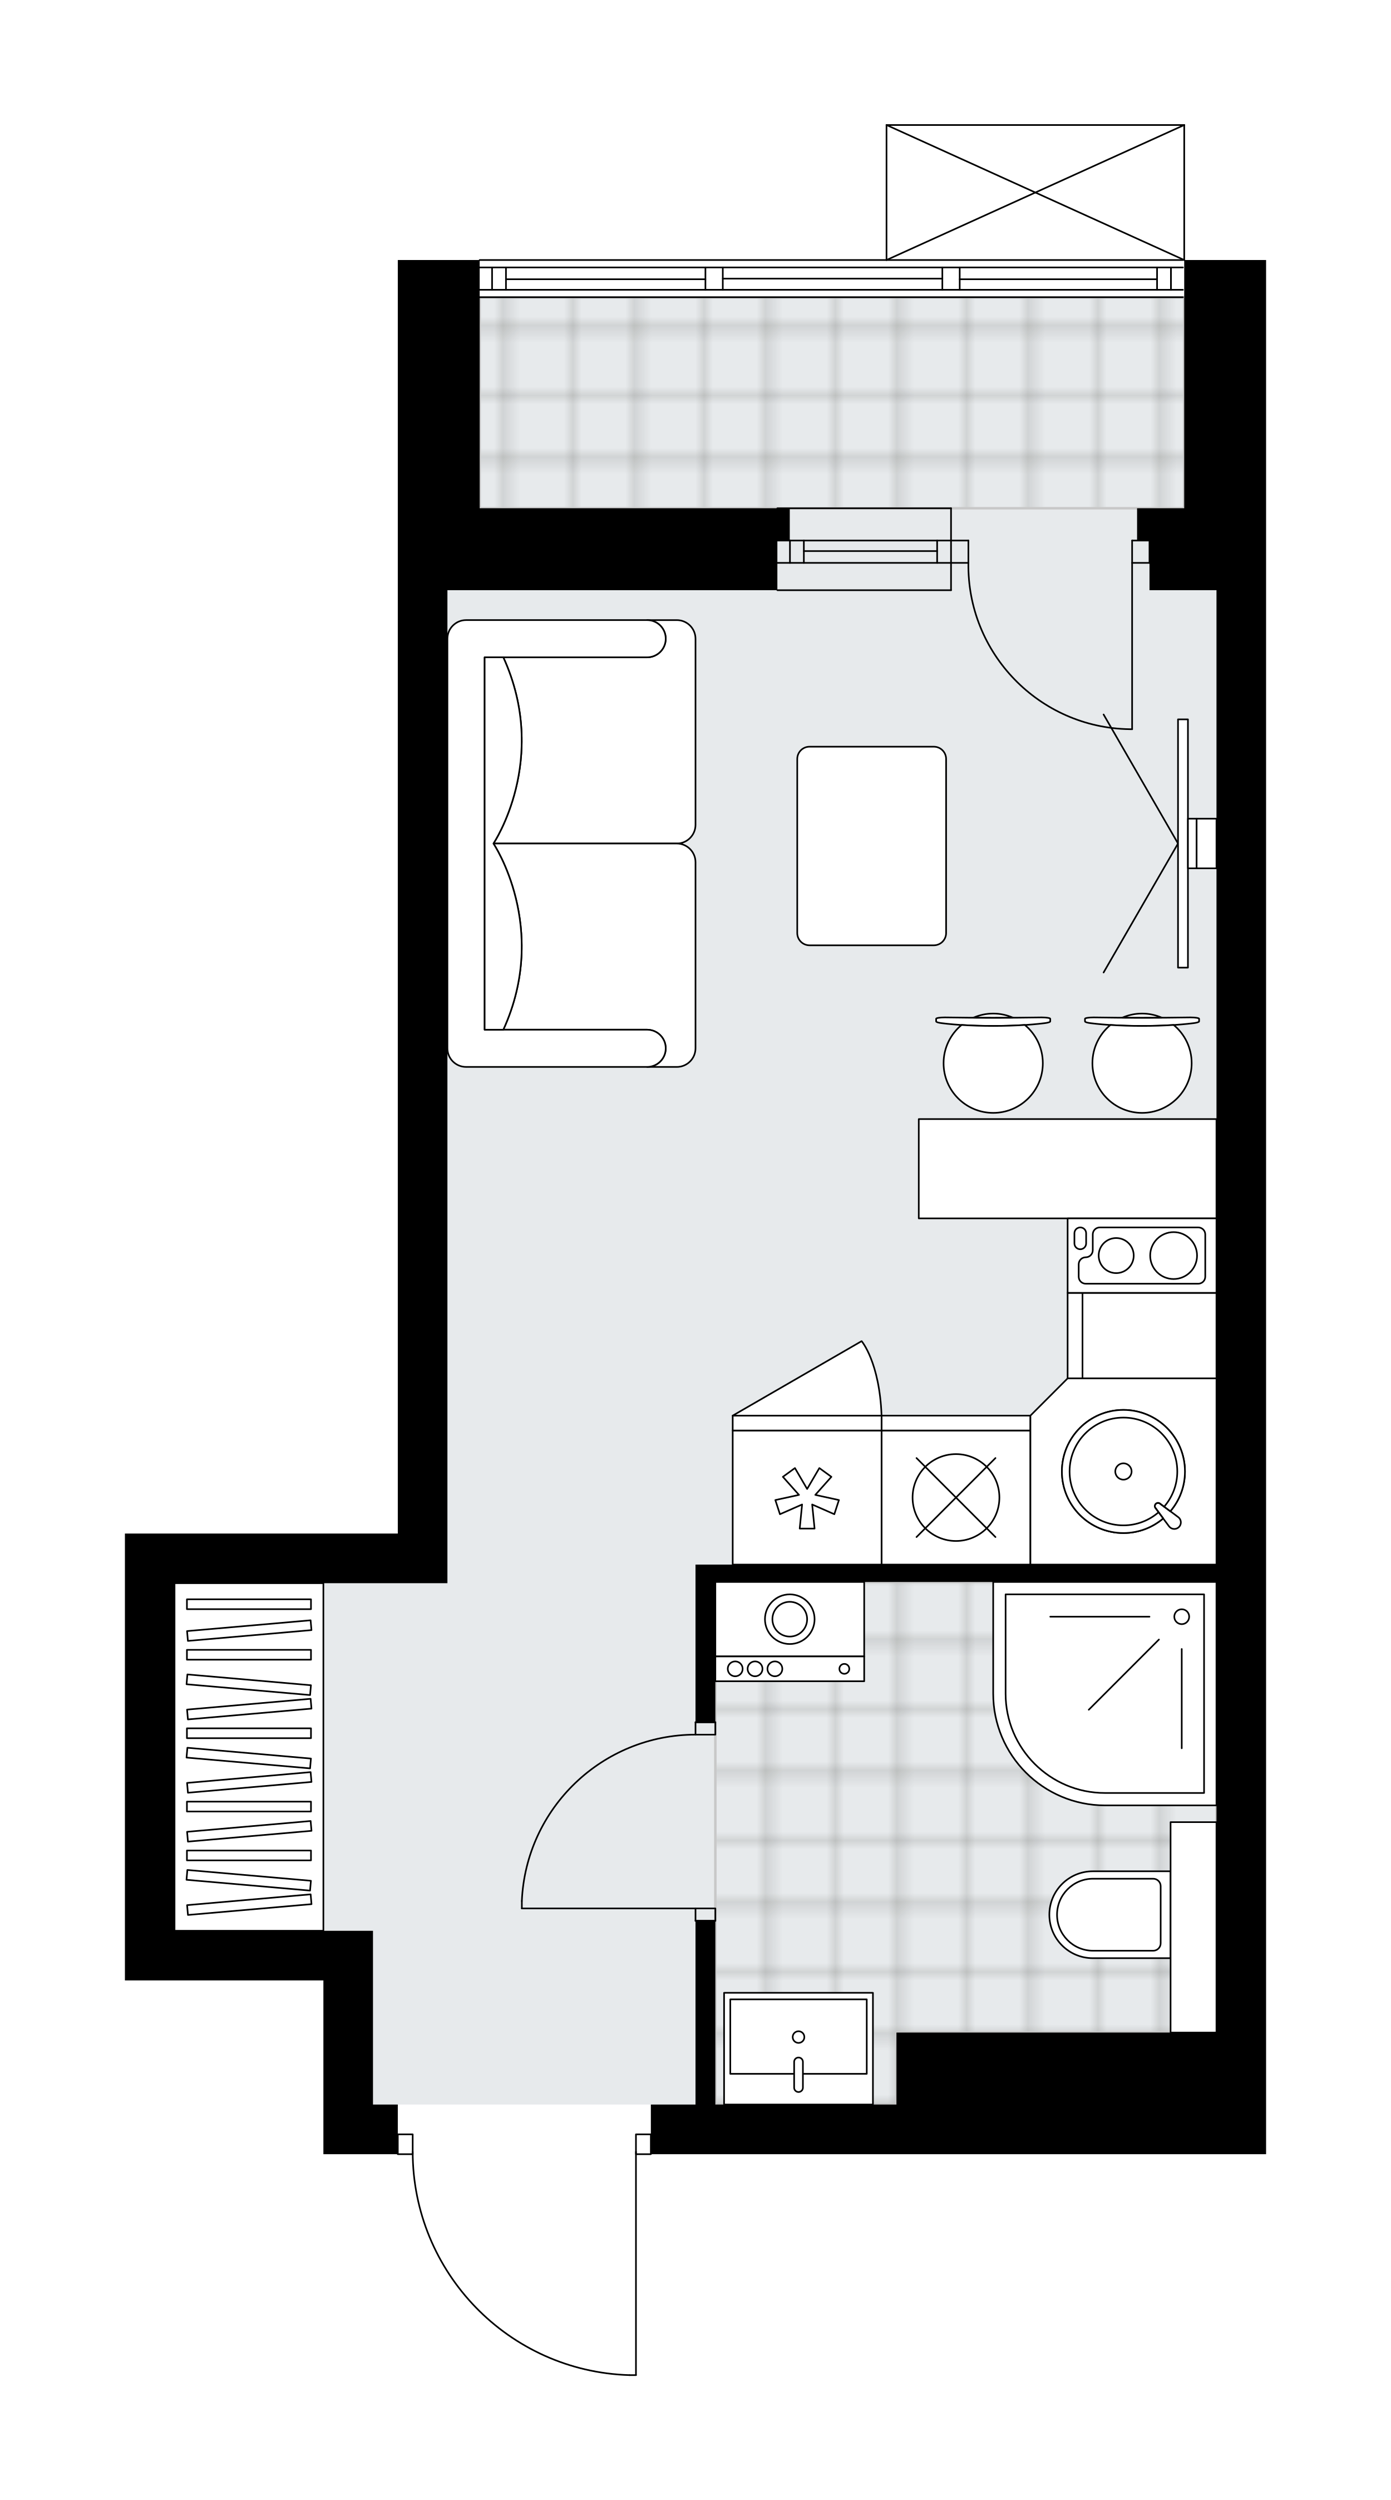 <svg xmlns="http://www.w3.org/2000/svg" xmlns:xlink="http://www.w3.org/1999/xlink" height="2000px" id="Layer_1" style="enable-background:new 0 0 1113.53 2000;" version="1.1" viewBox="0 0 1113.53 2000" width="1113.53px" x="0px" y="0px" xml:space="preserve">
<style type="text/css">
	.st0{fill:none;}
	.st1{opacity:0.25;fill:none;stroke:#13110C;stroke-width:0.4;stroke-miterlimit:10;}
	.st2{fill:#FFFFFF;}
	.st3{fill:#E7EAEC;}
	.st4{fill:url(#SVGID_1_);stroke:#C8C8C8;stroke-width:2;stroke-linecap:round;stroke-linejoin:round;stroke-miterlimit:10;}
	
		.st5{fill:url(#SVGID_00000037689662003153803660000015832589366455504782_);stroke:#C8C8C8;stroke-width:2;stroke-linecap:round;stroke-linejoin:round;stroke-miterlimit:10;}
	.st6{fill:none;stroke:#000000;stroke-width:1.3;stroke-linecap:round;stroke-linejoin:round;stroke-miterlimit:10;}
	.st7{fill:#FFFFFF;stroke:#000000;stroke-width:1.3;stroke-linecap:round;stroke-linejoin:round;stroke-miterlimit:10;}
	.st8{fill:none;stroke:#000000;stroke-width:1.3;stroke-linecap:round;stroke-linejoin:round;}
	.st9{fill:none;stroke:#000000;stroke-width:1.3;stroke-linecap:round;stroke-linejoin:round;stroke-dasharray:9.926,9.926;}
	.st10{fill:none;stroke:#000000;stroke-width:1.3;stroke-linecap:round;stroke-linejoin:round;stroke-dasharray:9.929,9.929;}
	.st11{font-family:'Arial-BoldMT';}
	.st12{font-size:104.089px;}
	.st13{font-size:88.075px;}
	.st14{font-family:'ArialMT';}
	.st15{font-size:40px;}
</style>
<pattern height="14.57" id="New_Pattern_Swatch_2" patternUnits="userSpaceOnUse" style="overflow:visible;" viewBox="7.49 -22.06 14.57 14.57" width="14.57" x="-2773.2" y="2208.96">
	<g>
		<rect class="st0" height="14.57" width="14.57" x="7.49" y="-22.06" />
		<g>
			<rect class="st1" height="7.29" width="7.29" x="14.77" y="-7.49" />
		</g>
		<g>
			<rect class="st1" height="7.29" width="7.29" x="0.2" y="-7.49" />
		</g>
		<g>
			<rect class="st1" height="7.29" width="7.29" x="22.06" y="-14.77" />
		</g>
		<g>
			<rect class="st1" height="7.29" width="7.29" x="7.49" y="-14.77" />
			<rect class="st1" height="7.29" width="7.29" x="14.77" y="-22.06" />
		</g>
		<g>
			<rect class="st1" height="7.29" width="7.29" x="0.2" y="-22.06" />
		</g>
		<g>
			<rect class="st1" height="7.29" width="7.29" x="22.06" y="-29.35" />
		</g>
		<g>
			<rect class="st1" height="7.29" width="7.29" x="7.49" y="-29.35" />
		</g>
	</g>
</pattern>
<path class="st2" d="M948.65,208h64.89v25.82v39.72v198.59  v1251.14h-39.72H717.63H596.49h-39.72h-35.1v0c0,0.36-0.29,0.65-0.65,0.65h-11.27V1900c0,0.36-0.29,0.65-0.65,0.65h-5.21  c-0.01,0-0.01,0-0.02,0c-46.92-1.39-90.76-20.7-123.46-54.38c-32.08-33.04-50.01-76.4-50.67-122.35h-11.3  c-0.36,0-0.65-0.29-0.65-0.65v0h-58.93v-39.72v-99.3H100v-39.72V1266.5v-39.72h218.45V472.13v-39.72v-25.82V273.53V208h64.89  c0,0,0,0,0,0c0-0.36,0.29-0.65,0.65-0.65h325.04V100c0,0,0-0.01,0-0.01c0-0.04,0.01-0.07,0.02-0.11c0.01-0.05,0.01-0.1,0.03-0.15  c0,0,0,0,0-0.01c0.01-0.02,0.03-0.04,0.04-0.06c0.03-0.05,0.06-0.1,0.1-0.14c0.03-0.03,0.06-0.04,0.09-0.06  c0.04-0.03,0.07-0.06,0.12-0.07c0.05-0.02,0.1-0.02,0.14-0.03c0.03,0,0.06-0.02,0.09-0.02h238.29c0,0,0,0,0,0H948  c0.03,0,0.05,0.01,0.08,0.02c0.05,0.01,0.11,0.01,0.16,0.03c0.04,0.02,0.07,0.04,0.11,0.07c0.03,0.02,0.07,0.04,0.1,0.07  c0.04,0.04,0.07,0.09,0.1,0.14c0.01,0.02,0.03,0.04,0.04,0.06c0,0,0,0,0,0.01c0.02,0.05,0.02,0.1,0.03,0.15  c0.01,0.04,0.02,0.07,0.02,0.11c0,0,0,0.01,0,0.01V208C948.65,208,948.65,208,948.65,208z" id="background" />
<g id="floor">
	<polygon class="st3" points="973.82,472.13 948,472.13 948,237.78 383.99,237.78 383.99,472.13 358.17,472.13 358.17,1266.5    139.72,1266.5 139.72,1544.21 298.59,1544.21 298.59,1683.55 358.17,1683.55 444.07,1683.55 973.82,1683.55  " />
	<pattern id="SVGID_1_" patternTransform="matrix(7.006 0 0 7.006 28242.34 53621.293)" xlink:href="#New_Pattern_Swatch_2">
	</pattern>
	<polygon class="st4" points="383.99,406.59 383.99,237.78 948,237.78 948,406.59  " />
	
		<pattern id="SVGID_00000158009592952198330030000013281814436624262016_" patternTransform="matrix(7.006 0 0 7.006 28242.34 53621.293)" xlink:href="#New_Pattern_Swatch_2">
	</pattern>
	
		<polygon points="   717.63,1625.96 973.82,1625.96 973.82,1457.65 973.82,1457.65 973.82,1265.51 572.65,1265.51 572.65,1310.19 572.65,1457.65    572.65,1489.69 572.65,1625.96 572.65,1683.55 717.63,1683.55  " style="fill:url(#SVGID_00000158009592952198330030000013281814436624262016_);stroke:#C8C8C8;stroke-width:2;stroke-linecap:round;stroke-linejoin:round;stroke-miterlimit:10;" />
	<g id="LINE_00000124857206632635830300000004664595061083088058_">
		<line class="st6" x1="946.95" x2="383.99" y1="237.78" y2="237.78" />
	</g>
	<g id="LINE_00000047758348021685915730000016580733480057055907_">
		<line class="st6" x1="937.38" x2="937.38" y1="231.83" y2="213.95" />
	</g>
	<g id="LINE_00000116941688288347565160000004692161460483834039_">
		<line class="st6" x1="393.92" x2="393.92" y1="231.83" y2="213.95" />
	</g>
	<g id="LINE_00000137114931521011914150000012242563997328495275_">
		<line class="st6" x1="768.27" x2="926.26" y1="223.39" y2="223.39" />
	</g>
	<g id="LINE_00000089564848725993009090000008566997553491493263_">
		<line class="st6" x1="405.04" x2="564.71" y1="223.39" y2="223.39" />
	</g>
	<g id="LINE_00000047042344051689241400000018437088043822429066_">
		<line class="st6" x1="405.04" x2="405.04" y1="213.95" y2="231.83" />
	</g>
	<g id="LINE_00000143606656701113519150000011845596014048134823_">
		<line class="st6" x1="937.38" x2="937.38" y1="231.83" y2="213.95" />
	</g>
	<g id="LINE_00000026133264985088252430000008418959732278578577_">
		<line class="st6" x1="926.26" x2="926.26" y1="213.95" y2="231.83" />
	</g>
	<g id="LINE_00000170276396405294938360000001597630202409927808_">
		<line class="st6" x1="754.37" x2="754.37" y1="231.83" y2="213.95" />
	</g>
	<g id="LINE_00000062872831893110888420000001248357945686435712_">
		<line class="st6" x1="754.37" x2="768.27" y1="213.95" y2="213.95" />
	</g>
	<g id="LINE_00000103234515144229745500000014120262371118258835_">
		<line class="st6" x1="768.27" x2="768.27" y1="213.95" y2="231.83" />
	</g>
	<g id="LINE_00000059991248482038668730000003896548691259860108_">
		<line class="st6" x1="768.27" x2="754.37" y1="231.83" y2="231.83" />
	</g>
	<g id="LINE_00000129164315236651239250000003882081461132464008_">
		<line class="st6" x1="383.99" x2="946.95" y1="208" y2="208" />
	</g>
	<g id="LINE_00000001631432261735468000000003884502158248289935_">
		<line class="st6" x1="564.71" x2="564.71" y1="231.83" y2="213.95" />
	</g>
	<g id="LINE_00000073693151067477048330000000637867635684376728_">
		<line class="st6" x1="564.71" x2="578.61" y1="213.95" y2="213.95" />
	</g>
	<g id="LINE_00000128445507796571726550000008271597722991616675_">
		<line class="st6" x1="578.61" x2="578.61" y1="213.95" y2="231.83" />
	</g>
	<g id="LINE_00000004507809670647162350000017370412792658554782_">
		<line class="st6" x1="578.61" x2="564.71" y1="231.83" y2="231.83" />
	</g>
	<g id="LINE_00000013912308235508606870000002821942575553223611_">
		<line class="st6" x1="578.61" x2="754.37" y1="222.89" y2="222.89" />
	</g>
	<g id="LWPOLYLINE_00000072245804086862902520000014389977627211386555_">
		<line class="st6" x1="564.71" x2="383.99" y1="231.83" y2="231.83" />
	</g>
	<g id="LWPOLYLINE_00000052801605855744624280000014416983593222668680_">
		<line class="st6" x1="578.61" x2="754.37" y1="231.83" y2="231.83" />
	</g>
	<g id="LWPOLYLINE_00000067934015909256108670000007974597103529101474_">
		<line class="st6" x1="768.27" x2="946.95" y1="231.83" y2="231.83" />
	</g>
	<g id="LWPOLYLINE_00000100374802675191567760000010313698643967418249_">
		<line class="st6" x1="564.71" x2="383.99" y1="213.95" y2="213.95" />
	</g>
	<g id="LWPOLYLINE_00000042698108331748516140000012149316951488206526_">
		<line class="st6" x1="578.61" x2="754.37" y1="213.95" y2="213.95" />
	</g>
	<g id="LWPOLYLINE_00000056400316889599684910000007343938377853427080_">
		<line class="st6" x1="768.27" x2="946.95" y1="213.95" y2="213.95" />
	</g>
	<g id="LINE_00000008144268926553997020000004704087109222565510_">
		<line class="st6" x1="761.32" x2="622.3" y1="450.28" y2="450.28" />
	</g>
	<g id="LINE_00000093134776700819072370000013770641158409408949_">
		<line class="st6" x1="761.32" x2="622.3" y1="432.41" y2="432.41" />
	</g>
	<g id="LINE_00000176727396579708923710000000365339654496006823_">
		<line class="st6" x1="750.2" x2="643.5" y1="440.85" y2="440.85" />
	</g>
	<g id="LINE_00000145035502178751736800000016485202108155796912_">
		<line class="st6" x1="632.37" x2="632.37" y1="450.28" y2="432.41" />
	</g>
	<g id="LINE_00000111170394330118723470000007287436132842888636_">
		<line class="st6" x1="750.2" x2="750.2" y1="450.28" y2="432.41" />
	</g>
	<g id="LINE_00000034078430802826554680000001144441285391381923_">
		<line class="st6" x1="761.32" x2="622.3" y1="472.13" y2="472.13" />
	</g>
	<g id="LINE_00000084490425189030244560000007998935762455895998_">
		<line class="st6" x1="622.3" x2="761.32" y1="406.59" y2="406.59" />
	</g>
	<g id="LINE_00000008137476394426868270000016756189106279061399_">
		<line class="st6" x1="643.5" x2="643.5" y1="450.29" y2="432.42" />
	</g>
	<g id="LINE_00000098922219857703950850000015387405567553561482_">
		<line class="st6" x1="761.32" x2="761.32" y1="472.13" y2="406.59" />
	</g>
	<g id="LWPOLYLINE_00000180352041710348664640000004857085384136878470_">
		<rect class="st6" height="15.89" width="11.92" x="318.45" y="1707.38" />
	</g>
	<g id="LWPOLYLINE_00000152232407273188431960000016397978847969880206_">
		<rect class="st6" height="15.89" width="11.92" x="509.1" y="1707.38" />
	</g>
	<g id="LWPOLYLINE_00000158729423062427465150000017223006265435993518_">
		<path class="st6" d="M503.9,1900c-96.65-2.86-173.52-82.04-173.53-178.73" />
	</g>
	<g id="LINE_00000116209513961233266160000001175632544087136667_">
		<line class="st6" x1="509.1" x2="509.1" y1="1721.27" y2="1900" />
	</g>
	<g id="LINE_00000118364837532340735410000002973171664945446544_">
		<line class="st6" x1="509.1" x2="503.9" y1="1900" y2="1900" />
	</g>
	<g id="LWPOLYLINE_00000018943248063191769010000002738252650013746572_">
		<rect class="st6" height="9.93" width="15.89" x="556.77" y="1526.66" />
	</g>
	<g id="LWPOLYLINE_00000016758532910696751590000002984842619306842765_">
		<rect class="st6" height="9.93" width="15.89" x="556.77" y="1377.72" />
	</g>
	<g id="LINE_00000013166422010504285910000017535757418167197322_">
		<line class="st6" x1="556.77" x2="572.65" y1="1536.59" y2="1536.59" />
	</g>
	<g id="LINE_00000033346960506655023300000000487581065526860962_">
		<line class="st6" x1="556.77" x2="572.65" y1="1377.72" y2="1377.72" />
	</g>
	<g id="LINE_00000109732035751490560900000017554088867684326787_">
		<line class="st6" x1="556.77" x2="417.75" y1="1526.66" y2="1526.66" />
	</g>
	<g id="ARC_00000004546731525699653390000006771974348336330943_">
		<path class="st6" d="M417.75,1520.7c3.31-74.39,64.55-133.01,139.02-133.06" />
	</g>
	<g id="LINE_00000004530298859438373730000017060018290992666508_">
		<line class="st6" x1="417.75" x2="417.75" y1="1526.66" y2="1520.7" />
	</g>
	<g id="ARC_00000070088182031638465990000002218057822845302682_">
		<path class="st6" d="M906.29,583.34c-0.65,0-1.3,0-1.95-0.01c-72.39-1.08-130.2-60.65-129.12-133.04" />
	</g>
	<g id="LINE_00000047772010439294399440000012829815349567771531_">
		<line class="st6" x1="906.29" x2="906.29" y1="450.28" y2="583.34" />
	</g>
	<g id="LINE_00000046313154288964590190000001614818449319930766_">
		<line class="st6" x1="761.32" x2="775.22" y1="450.28" y2="450.28" />
	</g>
	<g id="LINE_00000030486107062017431820000015925186863497870011_">
		<line class="st6" x1="775.22" x2="775.22" y1="450.28" y2="432.41" />
	</g>
	<g id="LINE_00000078762445170649905560000014358181483580290978_">
		<line class="st6" x1="775.22" x2="761.32" y1="432.41" y2="432.41" />
	</g>
	<g id="LINE_00000000224608117177777830000005855227747707356088_">
		<line class="st6" x1="920.19" x2="906.29" y1="432.41" y2="432.41" />
	</g>
	<g id="LINE_00000079462396460997250730000015945772227503582143_">
		<line class="st6" x1="906.29" x2="906.29" y1="432.41" y2="450.28" />
	</g>
	<g id="LINE_00000111913843048934380120000001935522022481843356_">
		<line class="st6" x1="906.29" x2="920.19" y1="450.28" y2="450.28" />
	</g>
	<g id="LINE_00000078003071770547305170000000062142500057026987_">
		<line class="st6" x1="920.19" x2="920.19" y1="432.41" y2="450.28" />
	</g>
	<g id="LINE_00000137816941785810441780000007045076641324246714_">
		<line class="st6" x1="709.68" x2="948" y1="100" y2="100" />
	</g>
	<g id="LINE_00000003809211794469528330000013392789358862353811_">
		<line class="st6" x1="948" x2="948" y1="100" y2="208" />
	</g>
	<g id="LINE_00000026132829458422844920000010143991970260927125_">
		<line class="st6" x1="709.68" x2="709.68" y1="208" y2="100" />
	</g>
	<g id="LWPOLYLINE_00000016037709014336813150000013347665236200874416_">
		<line class="st6" x1="948" x2="709.68" y1="208" y2="100" />
	</g>
	<g id="LWPOLYLINE_00000018941079292234474350000001466353773817284029_">
		<line class="st6" x1="709.68" x2="948" y1="208" y2="100" />
	</g>
	<polygon points="948,233.81 948,273.53 948,406.59 920.19,406.59 910.26,406.59 910.26,432.41 920.19,432.41 920.19,472.13    948,472.13 973.82,472.13 973.82,1251.61 556.77,1251.61 556.77,1265.51 556.77,1377.72 572.65,1377.72 572.65,1265.51    973.82,1265.51 973.82,1625.96 717.63,1625.96 717.63,1683.55 596.49,1683.55 572.65,1683.55 572.65,1536.59 556.77,1536.59    556.77,1683.55 521.02,1683.55 521.02,1723.27 556.77,1723.27 596.49,1723.27 717.63,1723.27 973.82,1723.27 1013.53,1723.27    1013.53,472.13 1013.53,273.53 1013.53,233.81 1013.53,208 948,208  " />
	<polygon points="622.3,432.41 632.23,432.41 632.23,406.59 383.99,406.59 383.99,273.53 383.99,208 318.45,208 318.45,273.53    318.45,406.59 318.45,432.41 318.45,472.13 318.45,1226.78 100,1226.78 100,1266.5 100,1544.54 100,1584.25 258.88,1584.25    258.88,1683.55 258.88,1723.27 318.45,1723.27 318.45,1683.55 298.59,1683.55 298.59,1544.54 258.88,1544.54 139.72,1544.54    139.72,1266.5 358.17,1266.5 358.17,1226.78 358.17,472.13 622.3,472.13  " />
</g>
<g id="mebel">
	<g>
		
			<rect class="st7" height="278.03" transform="matrix(-1 -1.439081e-10 1.439081e-10 -1 398.595 2811.021)" width="119.16" x="139.72" y="1266.49" />
		<g>
			
				<rect class="st7" height="7.89" transform="matrix(-1 -1.355579e-10 1.355579e-10 -1 398.595 2968.564)" width="99.3" x="149.65" y="1480.34" />
			
				<rect class="st7" height="7.89" transform="matrix(-1 -1.341657e-10 1.341657e-10 -1 398.595 2890.363)" width="99.3" x="149.65" y="1441.24" />
			
				<rect class="st7" height="7.89" transform="matrix(-1 -1.348620e-10 1.348620e-10 -1 398.595 2773.061)" width="99.3" x="149.65" y="1382.58" />
			
				<rect class="st7" height="7.89" transform="matrix(-0.996 -0.087 0.087 -0.996 266.769 3019.312)" width="99.3" x="149.65" y="1499.89" />
			
				<rect class="st7" height="7.89" transform="matrix(-0.996 -0.087 0.087 -0.996 275.288 2824.181)" width="99.3" x="149.65" y="1402.14" />
			
				<rect class="st7" height="7.89" transform="matrix(-0.996 0.087 -0.087 -0.996 530.608 3023.598)" width="99.3" x="149.65" y="1519.44" />
			
				<rect class="st7" height="7.89" transform="matrix(-0.996 0.087 -0.087 -0.996 525.496 2906.519)" width="99.3" x="149.65" y="1460.79" />
			
				<rect class="st7" height="7.89" transform="matrix(-0.996 0.087 -0.087 -0.996 522.088 2828.467)" width="99.3" x="149.65" y="1421.69" />
			
				<rect class="st7" height="7.89" transform="matrix(-0.996 -0.087 0.087 -0.996 280.4 2707.102)" width="99.3" x="149.65" y="1343.48" />
			
				<rect class="st7" height="7.89" transform="matrix(-0.996 0.087 -0.087 -0.996 516.976 2711.389)" width="99.3" x="149.65" y="1363.03" />
			
				<rect class="st7" height="7.89" transform="matrix(-1 -1.348802e-10 1.348802e-10 -1 398.595 2647.489)" width="99.3" x="149.65" y="1319.8" />
			
				<rect class="st7" height="7.89" transform="matrix(-1 -1.348802e-10 1.348802e-10 -1 398.595 2566.654)" width="99.3" x="149.65" y="1279.38" />
			
				<rect class="st7" height="7.89" transform="matrix(-0.996 0.087 -0.087 -0.996 511.504 2586.055)" width="99.3" x="149.65" y="1300.25" />
		</g>
	</g>
	<g>
		
			<rect class="st7" height="107.24" transform="matrix(-1.836970e-16 1 -1 -1.836970e-16 1988.64 148.253)" width="68.42" x="885.99" y="1014.83" />
		
			<rect class="st7" height="11.92" transform="matrix(-1.836970e-16 1 -1 -1.836970e-16 1929.062 207.831)" width="68.42" x="826.41" y="1062.49" />
	</g>
	<g>
		<path class="st7" d="M518.04,525.84L518.04,525.84c8.23,0,14.89-6.67,14.89-14.89v0c0-8.23-6.67-14.89-14.89-14.89l0,0h23.78    c8.26,0,14.95,6.69,14.95,14.95v148.82c0,8.23-6.73,14.97-14.97,14.97l-146.8,0c0,0,45.18-67.17,7.92-148.94H518.04z" />
		<path class="st7" d="M518.04,823.73L518.04,823.73c8.23,0,14.89,6.67,14.89,14.89l0,0c0,8.23-6.67,14.89-14.89,14.89l0,0h23.78    c8.26,0,14.95-6.69,14.95-14.95V689.75c0-8.23-6.73-14.97-14.97-14.97l-146.8,0c0,0,45.18,67.17,7.92,148.94H518.04z" />
		<path class="st7" d="M373.07,496.05h144.97c8.23,0,14.89,6.67,14.89,14.89v0c0,8.23-6.67,14.89-14.89,14.89H387.96v297.89h130.08    c8.23,0,14.89,6.67,14.89,14.89l0,0c0,8.23-6.67,14.89-14.89,14.89H373.07c-8.23,0-14.89-6.67-14.89-14.89V510.94    C358.17,502.75,364.88,496.05,373.07,496.05z" />
		<path class="st7" d="M402.92,823.73c37.27-81.77-7.92-148.94-7.92-148.94v-0.01c0,0,45.18-67.17,7.92-148.94h-14.96v297.89    L402.92,823.73z" />
	</g>
	<g>
		<g>
			<g id="LINE_00000044880764055554389410000004716345019050719115_">
				<path class="st7" d="M836.37,818.48c-24.04,3.02-58.54,3.02-82.58,0c-2.78-0.35-4.39-0.87-4.39-1.42v-0.14v-1.96      c0-0.59,3.11-1.07,6.95-1.07c25.75,0.41,51.7,0.41,77.45,0c3.84,0,6.95,0.48,6.95,1.07v1.96v0.14      C840.76,817.6,839.15,818.13,836.37,818.48z" />
			</g>
			<g>
				<path class="st7" d="M810.8,814.06c-4.82-2.08-10.13-3.25-15.72-3.25s-10.9,1.16-15.72,3.25      C789.85,814.13,800.31,814.13,810.8,814.06z" />
				<path class="st7" d="M820.38,819.92c-16.19,1.05-34.4,1.05-50.6,0c-8.81,7.29-14.42,18.3-14.42,30.62      c0,21.94,17.78,39.72,39.72,39.72c21.94,0,39.72-17.78,39.72-39.72C834.8,838.22,829.19,827.2,820.38,819.92z" />
			</g>
		</g>
		<g>
			<g id="LINE_00000166676883053328504590000005309999540759842176_">
				<path class="st7" d="M955.53,818.48c-24.04,3.02-58.54,3.02-82.58,0c-2.78-0.35-4.39-0.87-4.39-1.42v-0.14v-1.96      c0-0.59,3.11-1.07,6.95-1.07c25.75,0.41,51.7,0.41,77.45,0c3.84,0,6.95,0.48,6.95,1.07v1.96v0.14      C959.91,817.6,958.3,818.13,955.53,818.48z" />
			</g>
			<g>
				<path class="st7" d="M929.96,814.06c-4.82-2.08-10.13-3.25-15.72-3.25s-10.9,1.16-15.72,3.25      C909,814.13,919.47,814.13,929.96,814.06z" />
				<path class="st7" d="M939.53,819.92c-16.19,1.05-34.4,1.05-50.6,0c-8.81,7.29-14.42,18.3-14.42,30.62      c0,21.94,17.78,39.72,39.72,39.72c21.94,0,39.72-17.78,39.72-39.72C953.96,838.22,948.34,827.2,939.53,819.92z" />
			</g>
		</g>
		<rect class="st7" height="79.44" width="238.31" x="735.5" y="895.22" />
	</g>
	<g>
		<g>
			<g id="LINE_00000173857620821519191330000016562614066664139441_">
				<line class="st7" x1="943.03" x2="883.45" y1="674.77" y2="777.96" />
			</g>
			<g id="LINE_00000074418957329975109920000002654359742126681227_">
				<line class="st7" x1="943.03" x2="883.45" y1="674.77" y2="571.57" />
			</g>
		</g>
		<rect class="st7" height="198.59" width="7.94" x="943.03" y="575.47" />
		
			<rect class="st7" height="39.72" transform="matrix(-1 -1.224647e-16 1.224647e-16 -1 1908.904 1349.531)" width="6.95" x="950.98" y="654.91" />
		<rect class="st7" height="39.72" width="15.89" x="957.93" y="654.91" />
	</g>
	<g>
		<path class="st7" d="M757.38,746.38V607.15c0-5.42-4.4-9.82-9.82-9.82h-99.52c-5.42,0-9.82,4.4-9.82,9.82v139.24    c0,5.42,4.4,9.82,9.82,9.82h99.52C752.98,756.2,757.38,751.81,757.38,746.38z" />
	</g>
	<g>
		<path class="st7" d="M840.03,1531.7L840.03,1531.7c0-19.19,15.56-34.75,34.75-34.75h62.29v69.51h-62.29    C855.59,1566.45,840.03,1550.89,840.03,1531.7z" />
		
			<rect class="st7" height="36.74" transform="matrix(-1.836970e-16 1 -1 -1.836970e-16 2497.241 586.351)" width="168.31" x="871.29" y="1523.43" />
		<path class="st7" d="M846.19,1531.7L846.19,1531.7c0-15.9,12.89-28.8,28.8-28.8h48.19c3.29,0,5.96,2.67,5.96,5.96v45.68    c0,3.29-2.67,5.96-5.96,5.96h-48.19C859.08,1560.5,846.19,1547.6,846.19,1531.7z" />
	</g>
	<g>
		<rect class="st7" height="59.58" width="119.16" x="572.65" y="1265.5" />
		<rect class="st7" height="19.86" width="119.16" x="572.65" y="1325.08" />
		<g id="CIRCLE_00000103950606165349404710000006897514852084611200_">
			<circle class="st7" cx="632.23" cy="1295.29" r="19.86" />
		</g>
		<g id="CIRCLE_00000117662394846389241310000006414884254176557198_">
			<circle class="st7" cx="632.23" cy="1295.29" r="13.9" />
		</g>
		<g id="CIRCLE_00000021801687065954269150000014391093209697614511_">
			<circle class="st7" cx="675.92" cy="1335.01" r="3.97" />
		</g>
		<g id="CIRCLE_00000022523605228370638980000005499058641695499696_">
			<circle class="st7" cx="620.32" cy="1335.01" r="5.96" />
		</g>
		<g id="CIRCLE_00000118384095310930334970000010789669998611726992_">
			<circle class="st7" cx="604.43" cy="1335.01" r="5.96" />
		</g>
		<g id="CIRCLE_00000110467878748385614330000014496619096716770967_">
			<circle class="st7" cx="588.54" cy="1335.01" r="5.96" />
		</g>
	</g>
	<g>
		
			<rect class="st7" height="89.37" transform="matrix(-1 -1.224647e-16 1.224647e-16 -1 1278.432 3277.718)" width="119.16" x="579.63" y="1594.18" />
		
			<rect class="st7" height="59.58" transform="matrix(-1 -1.224647e-16 1.224647e-16 -1 1278.472 3258.387)" width="109.23" x="584.62" y="1599.4" />
		<path class="st7" d="M639.24,1645.93L639.24,1645.93c1.94,0,3.51,1.57,3.51,3.51v20.59c0,1.94-1.57,3.51-3.51,3.51l0,0    c-1.94,0-3.51-1.57-3.51-3.51v-20.59C635.72,1647.51,637.3,1645.93,639.24,1645.93z" />
		<circle class="st7" cx="639.24" cy="1629.58" r="4.67" />
	</g>
	<g>
		<path class="st7" d="M884.55,1444.24h89.26V1265.5H795.08v89.26C795.08,1404.18,835.14,1444.24,884.55,1444.24z" />
		<path class="st7" d="M884.44,1434.31h79.44v-158.88H805.01v79.44C805.01,1398.74,840.57,1434.31,884.44,1434.31z" />
		<circle class="st7" cx="946.01" cy="1293.3" r="5.96" />
		<line class="st7" x1="920.19" x2="840.76" y1="1293.3" y2="1293.3" />
		<line class="st7" x1="927.76" x2="871.59" y1="1311.56" y2="1367.73" />
		<line class="st7" x1="946.01" x2="946.01" y1="1319.12" y2="1398.56" />
	</g>
	<g>
		
			<rect class="st7" height="107.24" transform="matrix(-1 -1.224647e-16 1.224647e-16 -1 1530.582 2395.959)" width="119.16" x="705.71" y="1144.36" />
		
			<rect class="st7" height="11.92" transform="matrix(-1 -1.224647e-16 1.224647e-16 -1 1530.582 2276.803)" width="119.16" x="705.71" y="1132.44" />
		<circle class="st7" cx="765.29" cy="1197.98" r="34.75" />
		<line class="st7" x1="733.69" x2="796.89" y1="1229.58" y2="1166.38" />
		<line class="st7" x1="733.69" x2="796.89" y1="1166.38" y2="1229.58" />
	</g>
	<g>
		
			<rect class="st7" height="107.24" transform="matrix(-1 -1.224647e-16 1.224647e-16 -1 1292.269 2395.959)" width="119.16" x="586.56" y="1144.36" />
		
			<rect class="st7" height="11.92" transform="matrix(-1 -1.224647e-16 1.224647e-16 -1 1292.269 2276.803)" width="119.16" x="586.56" y="1132.44" />
		<polygon class="st7" points="650.16,1203.53 652.09,1222.8 640.18,1222.8 642.1,1203.53 624.37,1211.32 620.68,1199.98     639.61,1195.86 626.72,1181.4 636.36,1174.39 646.13,1191.12 655.91,1174.39 665.55,1181.4 652.66,1195.86 671.58,1199.98     667.9,1211.32   " />
		<path class="st7" d="M586.56,1132.44l103.19-59.58c0,0,14.38,16.77,15.96,59.58H586.56z" />
	</g>
	<g>
		
			<rect class="st7" height="119.16" transform="matrix(-1.836970e-16 1 -1 -1.836970e-16 1918.686 90.212)" width="59.58" x="884.45" y="944.87" />
		<path class="st7" d="M959.21,981.89h-78.8c-3.11,0-5.63,2.52-5.63,5.63v12.63c0,3.11-2.52,5.63-5.63,5.63h0    c-3.11,0-5.63,2.52-5.63,5.63v9.88c0,3.11,2.52,5.63,5.63,5.63h90.06c3.11,0,5.63-2.52,5.63-5.63v-33.77    C964.84,984.41,962.32,981.89,959.21,981.89z" />
		<path class="st7" d="M860.1,994.67v-8.09c0-2.59,2.1-4.69,4.69-4.69l0,0c2.59,0,4.69,2.1,4.69,4.69v8.09    c0,2.59-2.1,4.69-4.69,4.69l0,0C862.2,999.36,860.1,997.26,860.1,994.67z" />
		<circle class="st7" cx="893.54" cy="1004.41" r="14.03" />
		<circle class="st7" cx="939.51" cy="1004.41" r="18.76" />
	</g>
	<g>
		<polygon class="st7" points="824.87,1132.44 824.87,1251.6 973.82,1251.6 973.82,1102.65 854.66,1102.65   " />
		<g id="ARC_00000085961137202603864410000001678126815910258048_">
			<path class="st7" d="M943.2,1213.64c0.41,0.3,0.77,0.67,1.07,1.07c1.74,2.33,1.25,5.62-1.07,7.36c-2.33,1.74-5.62,1.26-7.36-1.07     l-11.11-14.91c-0.42-0.78-0.42-1.72,0-2.5c0.69-1.28,2.29-1.75,3.56-1.06L943.2,1213.64z" />
		</g>
		<path class="st7" d="M931.14,1214.7l-6.42-8.61c-0.42-0.78-0.42-1.72,0-2.5c0.69-1.28,2.29-1.75,3.56-1.06l8.61,6.42    c7.28-8.59,11.69-19.68,11.69-31.82c0-27.2-22.05-49.25-49.25-49.25c-27.2,0-49.25,22.05-49.25,49.25    c0,27.2,22.05,49.25,49.25,49.25C911.47,1226.38,922.56,1221.97,931.14,1214.7z" />
		<path class="st7" d="M931.14,1214.7l-6.42-8.61c-0.42-0.78-0.42-1.72,0-2.5c0.69-1.28,2.29-1.75,3.56-1.06l8.61,6.42    c7.28-8.59,11.69-19.68,11.69-31.82c0-27.2-22.05-49.25-49.25-49.25c-27.2,0-49.25,22.05-49.25,49.25    c0,27.2,22.05,49.25,49.25,49.25C911.47,1226.38,922.56,1221.97,931.14,1214.7z" />
		<path class="st7" d="M924.73,1206.09c-0.42-0.78-0.42-1.72,0-2.5c0.69-1.28,2.29-1.75,3.56-1.06l3.67,2.73    c6.52-7.55,10.49-17.37,10.49-28.14c0-23.81-19.3-43.11-43.11-43.11s-43.11,19.3-43.11,43.11c0,23.81,19.3,43.11,43.11,43.11    c10.76,0,20.57-3.96,28.12-10.48L924.73,1206.09z" />
		<circle class="st7" cx="899.34" cy="1177.13" r="6.53" />
	</g>
</g>
</svg>